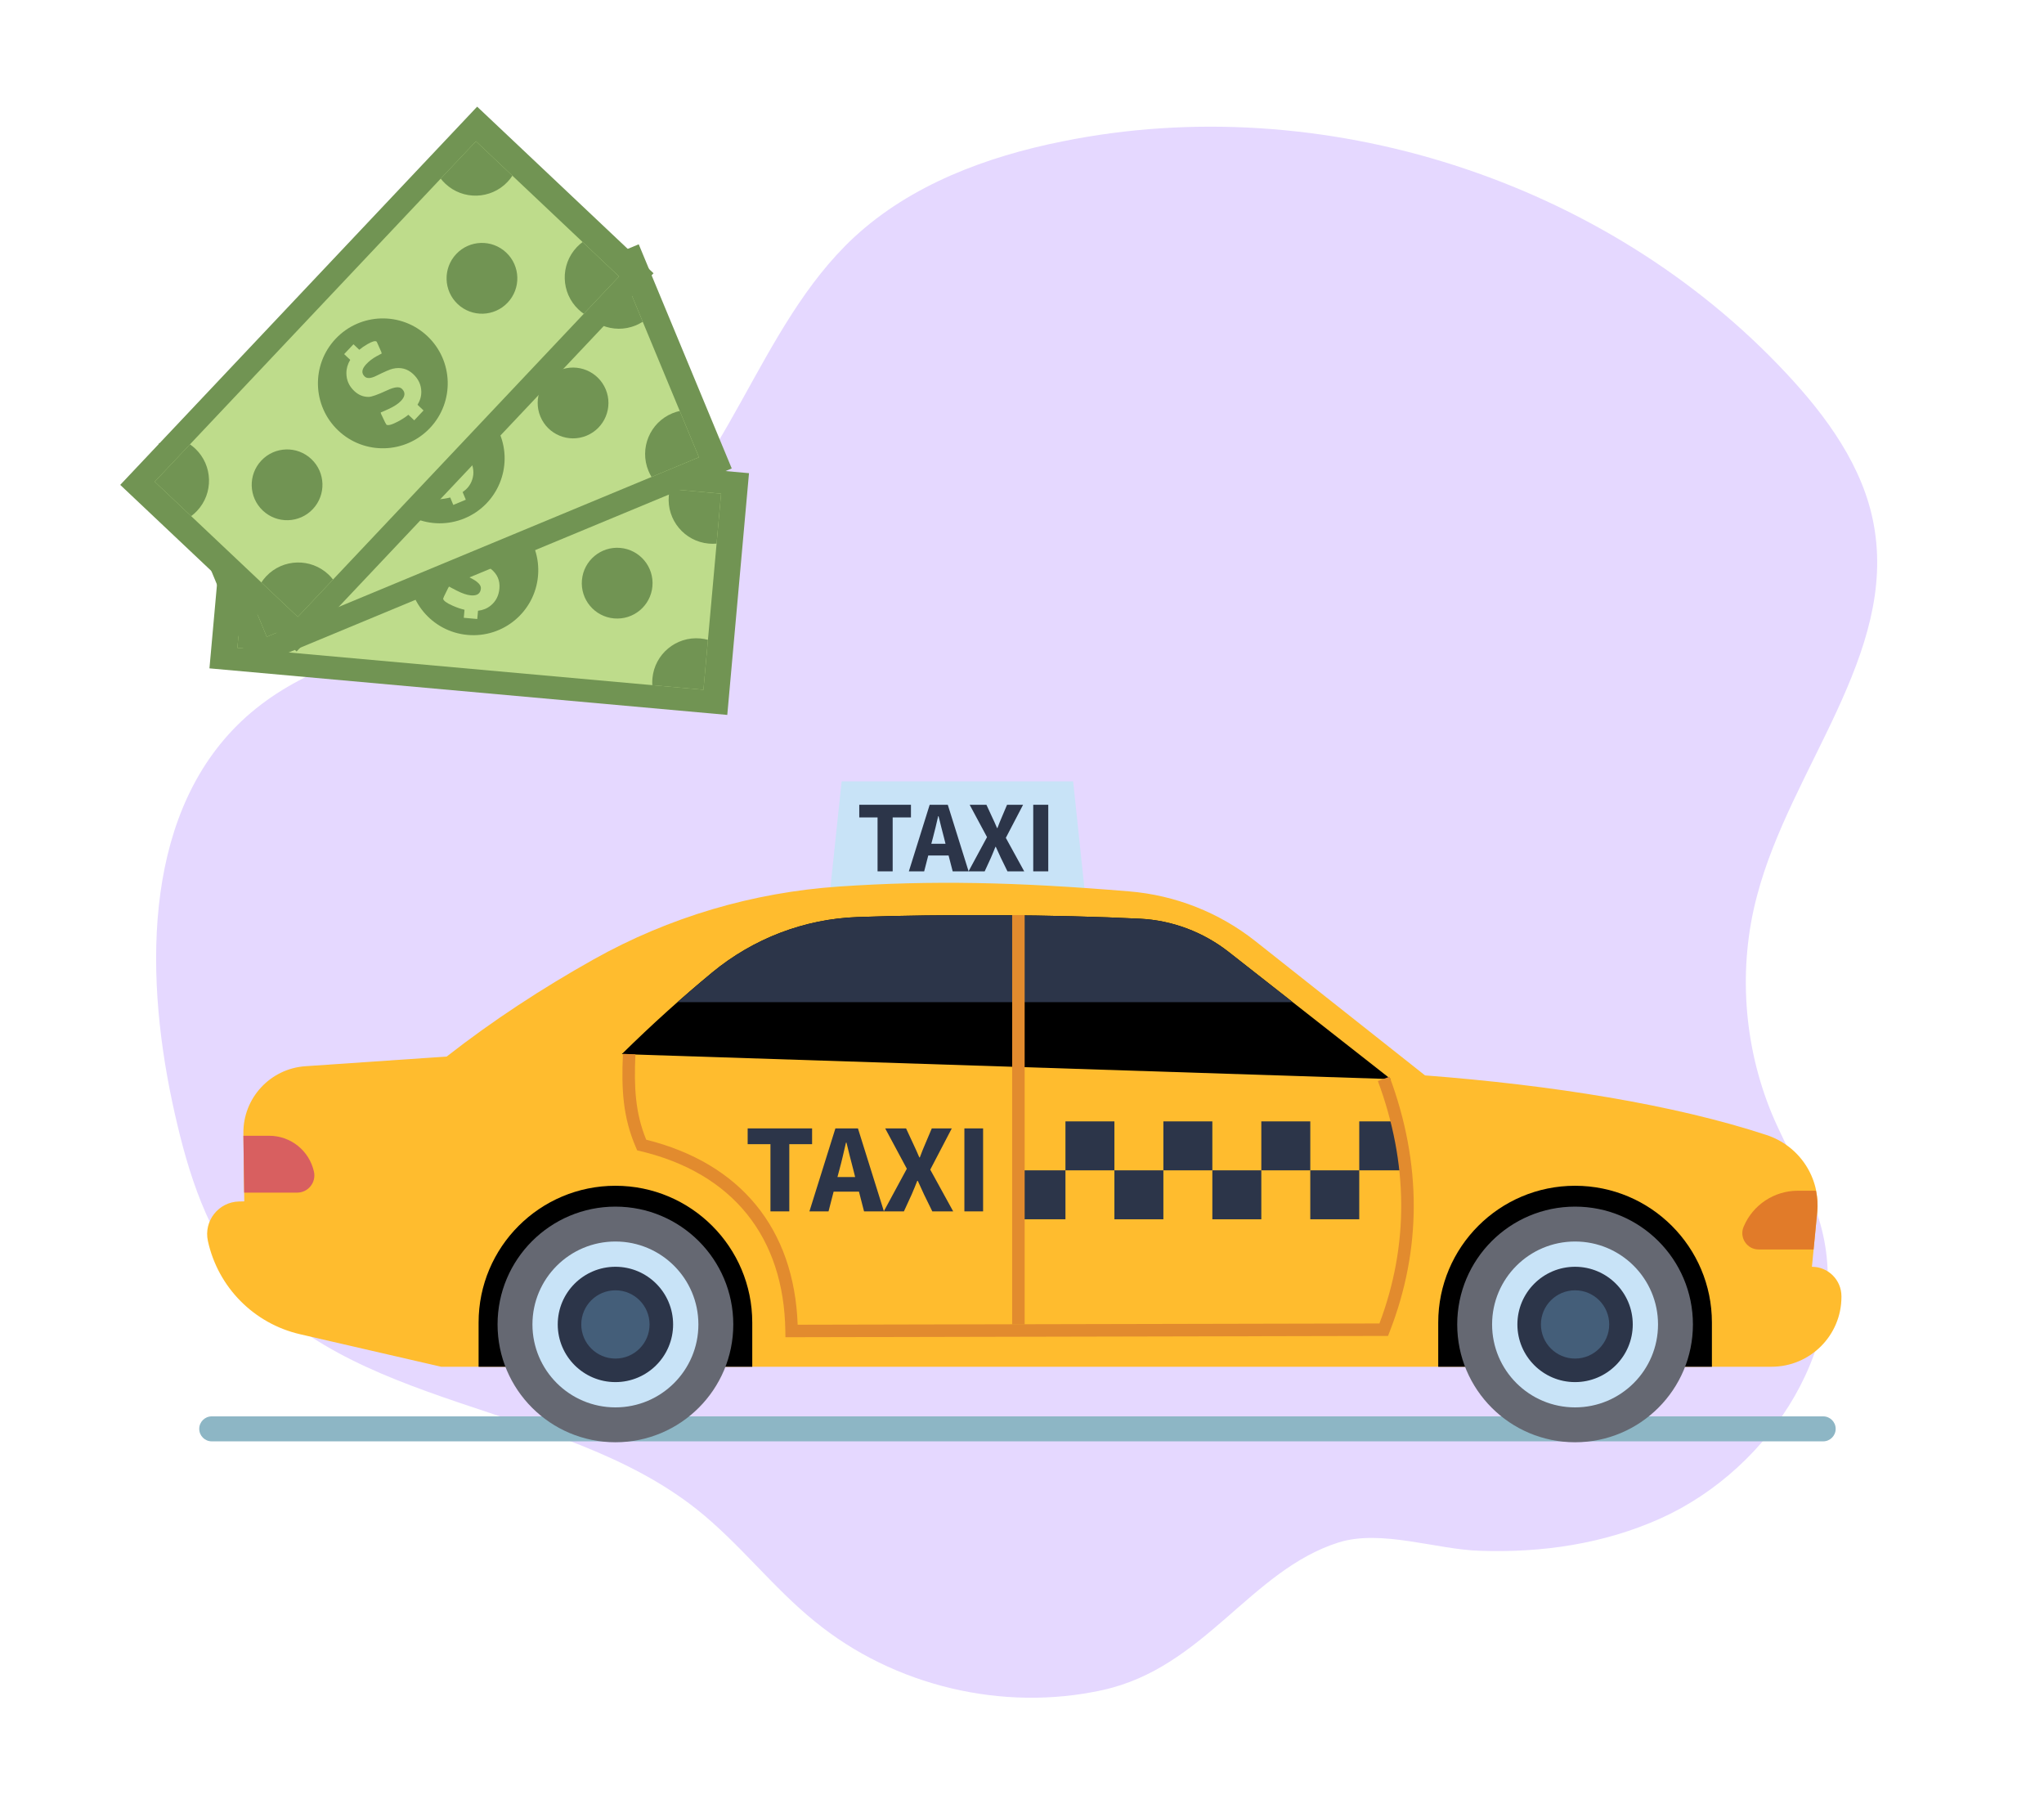 <svg xmlns="http://www.w3.org/2000/svg" xmlns:xlink="http://www.w3.org/1999/xlink" width="775" zoomAndPan="magnify" viewBox="0 0 581.25 513" height="684" preserveAspectRatio="xMidYMid meet" version="1.0"><defs><clipPath id="dbb02aef1c"><path d="M 56.609 402 L 523 402 L 523 410 L 56.609 410 Z M 56.609 402 " clip-rule="nonzero"/></clipPath><clipPath id="c0ef64e108"><path d="M 235 222.16 L 309 222.16 L 309 256 L 235 256 Z M 235 222.16 " clip-rule="nonzero"/></clipPath><clipPath id="2826ac46e9"><path d="M 58.84 250.969 L 523.648 250.969 L 523.648 388.609 L 58.84 388.609 Z M 58.84 250.969 " clip-rule="nonzero"/></clipPath><clipPath id="00ee01ff49"><path d="M 414.359 343 L 481.477 343 L 481.477 410.043 L 414.359 410.043 Z M 414.359 343 " clip-rule="nonzero"/></clipPath><clipPath id="3aeb944aa3"><path d="M 141.387 343 L 208.648 343 L 208.648 410.043 L 141.387 410.043 Z M 141.387 343 " clip-rule="nonzero"/></clipPath><clipPath id="ca8166e6e8"><path d="M 59 121 L 213 121 L 213 203.246 L 59 203.246 Z M 59 121 " clip-rule="nonzero"/></clipPath><clipPath id="8dfc03c35f"><path d="M 34.164 30.332 L 186 30.332 L 186 186 L 34.164 186 Z M 34.164 30.332 " clip-rule="nonzero"/></clipPath></defs><path fill="#e5d8ff" d="M 472.293 431.66 C 503.887 417.402 527.121 381.145 517.617 347.879 C 514.449 336.965 508.289 327.195 503.887 316.723 C 495.789 297.188 494.207 275.008 499.664 254.59 C 509.168 218.418 539.617 185.945 532.84 149.156 C 529.848 132.699 519.465 118.441 508.023 106.211 C 456.625 51.117 375.836 25.242 302.086 40.203 C 280.523 44.516 259.051 52.527 242.945 67.398 C 215.312 93.008 207.039 135.691 176.852 158.398 C 145.695 181.809 99.23 177.762 70.098 203.723 C 41.055 229.684 40.879 275.098 48.977 313.293 C 52.672 330.539 57.691 348.055 68.516 361.961 C 98.699 400.945 159.602 398.48 198.238 429.195 C 210.293 438.789 219.711 451.285 231.68 460.969 C 254.121 479.359 285.188 486.754 313.527 480.504 C 342.48 474.168 355.594 446.445 380.676 438.527 C 392.82 434.742 408.488 440.551 420.809 440.902 C 438.41 441.52 456.098 438.965 472.293 431.66 Z M 472.293 431.66 " fill-opacity="1" fill-rule="nonzero"/><g clip-path="url(#dbb02aef1c)"><path fill="#8db6c5" d="M 518.453 409.789 L 60.207 409.789 C 58.246 409.789 56.656 408.195 56.656 406.238 C 56.656 404.277 58.246 402.688 60.207 402.688 L 518.453 402.688 C 520.418 402.688 522.008 404.277 522.008 406.238 C 522.008 408.195 520.418 409.789 518.453 409.789 " fill-opacity="1" fill-rule="nonzero"/></g><g clip-path="url(#c0ef64e108)"><path fill="#c8e3f7" d="M 235.777 255.824 L 308.723 255.824 L 305.168 222.16 L 239.332 222.16 L 235.777 255.824 " fill-opacity="1" fill-rule="nonzero"/></g><path fill="#2c3549" d="M 249.551 232.402 L 244.348 232.402 L 244.348 228.805 L 259.047 228.805 L 259.047 232.402 L 253.848 232.402 L 253.848 247.734 L 249.551 247.734 L 249.551 232.402 " fill-opacity="1" fill-rule="nonzero"/><path fill="#2c3549" d="M 264.836 239.895 L 268.875 239.895 L 268.441 238.148 C 267.918 236.266 267.395 234.027 266.902 232.055 L 266.785 232.055 C 266.32 234.055 265.824 236.266 265.305 238.148 Z M 264.371 228.805 L 269.52 228.805 L 275.441 247.734 L 270.914 247.734 L 269.75 243.23 L 263.965 243.23 L 262.805 247.734 L 258.449 247.734 L 264.371 228.805 " fill-opacity="1" fill-rule="nonzero"/><path fill="#2c3549" d="M 280.68 238.004 L 275.742 228.805 L 280.508 228.805 L 282.16 232.375 C 282.598 233.242 283.004 234.23 283.527 235.422 L 283.641 235.422 C 284.082 234.23 284.484 233.242 284.863 232.375 L 286.375 228.805 L 290.934 228.805 L 286.027 238.211 L 291.254 247.734 L 286.492 247.734 L 284.602 243.871 C 284.141 242.883 283.703 241.926 283.18 240.766 L 283.066 240.766 C 282.625 241.926 282.191 242.883 281.785 243.871 L 280.012 247.734 L 275.422 247.734 L 280.68 238.004 " fill-opacity="1" fill-rule="nonzero"/><path fill="#2c3549" d="M 293.82 228.805 L 298.094 228.805 L 298.094 247.734 L 293.82 247.734 L 293.82 228.805 " fill-opacity="1" fill-rule="nonzero"/><g clip-path="url(#2826ac46e9)"><path fill="#ffbc2e" d="M 503.773 388.578 L 125.441 388.578 L 85.332 379.336 C 72.199 376.309 61.992 365.984 59.121 352.828 C 57.875 347.137 62.141 341.723 67.969 341.594 L 69.461 341.562 L 69.211 322.254 C 69.082 312.215 76.824 303.824 86.848 303.137 L 127.023 300.387 C 140.078 290.188 154.062 281.031 168.82 272.758 C 190.266 260.734 214.117 253.707 238.652 252.047 C 265.047 250.262 288.676 250.742 321.133 253.43 C 334.203 254.512 346.688 259.43 356.977 267.566 L 405.234 305.746 C 441.332 308.508 475.977 314.02 502.359 322.699 C 511.703 325.773 517.715 334.832 516.762 344.621 L 515.254 360.16 C 519.891 360.156 523.648 363.914 523.648 368.547 L 523.648 368.715 C 523.648 379.684 514.75 388.578 503.773 388.578 " fill-opacity="1" fill-rule="nonzero"/></g><path fill="#2c3549" d="M 289.055 346.652 L 302.98 346.652 L 302.98 332.738 L 289.055 332.738 L 289.055 346.652 " fill-opacity="1" fill-rule="nonzero"/><path fill="#2c3549" d="M 302.98 332.738 L 316.902 332.738 L 316.902 318.82 L 302.98 318.82 L 302.98 332.738 " fill-opacity="1" fill-rule="nonzero"/><path fill="#2c3549" d="M 316.902 346.656 L 330.828 346.656 L 330.828 332.738 L 316.902 332.738 L 316.902 346.656 " fill-opacity="1" fill-rule="nonzero"/><path fill="#2c3549" d="M 330.828 332.738 L 344.754 332.738 L 344.754 318.82 L 330.828 318.82 L 330.828 332.738 " fill-opacity="1" fill-rule="nonzero"/><path fill="#2c3549" d="M 344.754 346.656 L 358.68 346.656 L 358.68 332.738 L 344.754 332.738 L 344.754 346.656 " fill-opacity="1" fill-rule="nonzero"/><path fill="#2c3549" d="M 358.68 332.738 L 372.605 332.738 L 372.605 318.82 L 358.68 318.82 L 358.68 332.738 " fill-opacity="1" fill-rule="nonzero"/><path fill="#2c3549" d="M 372.602 346.652 L 386.527 346.652 L 386.527 332.738 L 372.602 332.738 L 372.602 346.652 " fill-opacity="1" fill-rule="nonzero"/><path fill="#2c3549" d="M 386.527 332.738 L 400.453 332.738 L 396.902 318.82 L 386.527 318.82 L 386.527 332.738 " fill-opacity="1" fill-rule="nonzero"/><path fill="#e17b29" d="M 516.398 338.535 L 511.234 338.535 C 504.539 338.535 498.492 342.531 495.871 348.688 L 495.836 348.773 C 494.531 351.84 496.781 355.238 500.113 355.238 L 515.73 355.238 L 516.762 344.621 C 516.965 342.535 516.797 340.5 516.398 338.535 " fill-opacity="1" fill-rule="nonzero"/><path fill="#d85f60" d="M 76.562 322.91 L 69.219 322.91 L 69.43 339.074 L 84.5 339.074 C 87.625 339.074 89.953 336.184 89.281 333.133 C 87.969 327.164 82.676 322.91 76.562 322.91 " fill-opacity="1" fill-rule="nonzero"/><path fill="#000000" d="M 395.48 306.793 L 349.441 270.68 C 342.195 264.996 333.387 261.66 324.188 261.203 C 300.336 260.008 267.707 259.852 243.805 260.727 C 228.688 261.281 214.219 266.844 202.547 276.465 C 194.062 283.461 185.492 291.156 176.824 299.691 L 395.48 306.793 " fill-opacity="1" fill-rule="nonzero"/><path fill="#2c3549" d="M 367.605 284.926 L 349.441 270.68 C 342.195 264.996 333.387 261.66 324.188 261.203 C 300.332 260.008 267.707 259.852 243.805 260.727 C 228.688 261.281 214.219 266.848 202.547 276.465 C 199.27 279.168 195.977 282.008 192.672 284.926 L 367.605 284.926 " fill-opacity="1" fill-rule="nonzero"/><path fill="#000000" d="M 447.898 337.125 C 469.391 337.125 486.812 354.535 486.812 376.016 L 486.812 388.578 L 408.988 388.578 L 408.988 376.016 C 408.988 354.535 426.41 337.125 447.898 337.125 " fill-opacity="1" fill-rule="nonzero"/><g clip-path="url(#00ee01ff49)"><path fill="#656872" d="M 414.387 376.551 C 414.387 358.055 429.387 343.055 447.902 343.055 C 466.41 343.055 481.414 358.055 481.414 376.551 C 481.414 395.051 466.41 410.047 447.902 410.047 C 429.387 410.047 414.387 395.051 414.387 376.551 " fill-opacity="1" fill-rule="nonzero"/></g><path fill="#c8e3f7" d="M 424.305 376.551 C 424.305 363.527 434.867 352.973 447.898 352.973 C 460.93 352.973 471.492 363.527 471.492 376.551 C 471.492 389.574 460.93 400.133 447.898 400.133 C 434.867 400.133 424.305 389.574 424.305 376.551 " fill-opacity="1" fill-rule="nonzero"/><path fill="#2c3549" d="M 431.5 376.551 C 431.5 367.496 438.84 360.156 447.898 360.156 C 456.961 360.156 464.305 367.496 464.305 376.551 C 464.305 385.605 456.961 392.945 447.898 392.945 C 438.84 392.945 431.5 385.605 431.5 376.551 " fill-opacity="1" fill-rule="nonzero"/><path fill="#445e79" d="M 438.191 376.551 C 438.191 371.195 442.539 366.848 447.898 366.848 C 453.262 366.848 457.609 371.195 457.609 376.551 C 457.609 381.91 453.262 386.254 447.898 386.254 C 442.539 386.254 438.191 381.91 438.191 376.551 " fill-opacity="1" fill-rule="nonzero"/><path fill="#000000" d="M 175.008 337.125 C 196.496 337.125 213.918 354.535 213.918 376.016 L 213.918 388.578 L 136.098 388.578 L 136.098 376.016 C 136.098 354.535 153.516 337.125 175.008 337.125 " fill-opacity="1" fill-rule="nonzero"/><g clip-path="url(#3aeb944aa3)"><path fill="#656872" d="M 141.492 376.551 C 141.492 358.055 156.496 343.055 175.008 343.055 C 193.516 343.055 208.523 358.055 208.523 376.551 C 208.523 395.051 193.516 410.047 175.008 410.047 C 156.496 410.047 141.492 395.051 141.492 376.551 " fill-opacity="1" fill-rule="nonzero"/></g><path fill="#c8e3f7" d="M 151.41 376.551 C 151.41 363.527 161.977 352.973 175.008 352.973 C 188.039 352.973 198.602 363.527 198.602 376.551 C 198.602 389.574 188.039 400.133 175.008 400.133 C 161.977 400.133 151.41 389.574 151.41 376.551 " fill-opacity="1" fill-rule="nonzero"/><path fill="#2c3549" d="M 158.605 376.551 C 158.605 367.496 165.949 360.156 175.008 360.156 C 184.066 360.156 191.41 367.496 191.41 376.551 C 191.41 385.605 184.066 392.945 175.008 392.945 C 165.949 392.945 158.605 385.605 158.605 376.551 " fill-opacity="1" fill-rule="nonzero"/><path fill="#445e79" d="M 165.297 376.551 C 165.297 371.195 169.645 366.848 175.008 366.848 C 180.371 366.848 184.715 371.195 184.715 376.551 C 184.715 381.91 180.371 386.254 175.008 386.254 C 169.645 386.254 165.297 381.91 165.297 376.551 " fill-opacity="1" fill-rule="nonzero"/><path fill="#e28b2e" d="M 223.348 380.188 L 223.324 378.434 C 222.957 351.672 208.301 333.5 182.062 327.266 L 181.195 327.062 L 180.844 326.246 C 177.137 317.707 176.68 309.723 177.145 299.613 L 180.695 299.773 C 180.266 309.055 180.641 316.406 183.762 324.027 C 210.613 330.727 225.844 349.344 226.832 376.633 L 392.27 376.277 C 400.676 353.965 400.527 330.781 391.828 307.348 L 395.156 306.113 C 404.316 330.781 404.316 355.203 395.148 378.695 L 394.707 379.82 L 223.348 380.188 " fill-opacity="1" fill-rule="nonzero"/><path fill="#e28b2e" d="M 291.379 376.551 L 287.828 376.551 L 287.828 260.168 L 291.379 260.168 L 291.379 376.551 " fill-opacity="1" fill-rule="nonzero"/><path fill="#2c3549" d="M 219.094 325.301 L 212.613 325.301 L 212.613 320.816 L 230.934 320.816 L 230.934 325.301 L 224.453 325.301 L 224.453 344.406 L 219.094 344.406 L 219.094 325.301 " fill-opacity="1" fill-rule="nonzero"/><path fill="#2c3549" d="M 238.145 334.637 L 243.176 334.637 L 242.633 332.469 C 241.98 330.113 241.328 327.324 240.715 324.867 L 240.566 324.867 C 239.988 327.363 239.371 330.113 238.723 332.469 Z M 237.562 320.816 L 243.973 320.816 L 251.359 344.406 L 245.707 344.406 L 244.262 338.797 L 237.055 338.797 L 235.609 344.406 L 230.176 344.406 L 237.562 320.816 " fill-opacity="1" fill-rule="nonzero"/><path fill="#2c3549" d="M 257.875 332.285 L 251.723 320.816 L 257.656 320.816 L 259.723 325.266 C 260.266 326.352 260.773 327.582 261.426 329.066 L 261.57 329.066 C 262.109 327.582 262.617 326.352 263.09 325.266 L 264.973 320.816 L 270.656 320.816 L 264.535 332.539 L 271.055 344.406 L 265.117 344.406 L 262.762 339.594 C 262.184 338.363 261.645 337.172 260.992 335.723 L 260.844 335.723 C 260.301 337.172 259.758 338.363 259.254 339.594 L 257.043 344.406 L 251.32 344.406 L 257.875 332.285 " fill-opacity="1" fill-rule="nonzero"/><path fill="#2c3549" d="M 274.242 320.816 L 279.562 320.816 L 279.562 344.406 L 274.242 344.406 L 274.242 320.816 " fill-opacity="1" fill-rule="nonzero"/><g clip-path="url(#ca8166e6e8)"><path fill="#719453" d="M 206.816 203.258 L 59.562 190.02 L 65.738 121.293 L 212.992 134.531 L 206.816 203.258 " fill-opacity="1" fill-rule="nonzero"/></g><path fill="#bedc8b" d="M 200.039 196.105 L 67.508 184.191 L 72.516 128.441 L 205.051 140.355 L 200.039 196.105 " fill-opacity="1" fill-rule="nonzero"/><path fill="#719453" d="M 71.242 142.641 C 71.945 142.832 72.672 142.969 73.426 143.035 C 80.316 143.656 86.41 138.57 87.027 131.672 C 87.086 131.023 87.094 130.383 87.055 129.75 L 72.516 128.441 L 71.242 142.641 " fill-opacity="1" fill-rule="nonzero"/><path fill="#719453" d="M 68.781 169.996 C 69.508 169.934 70.25 169.93 71.004 169.996 C 77.898 170.613 82.984 176.711 82.363 183.605 C 82.305 184.254 82.199 184.887 82.051 185.5 L 67.508 184.191 L 68.781 169.996 " fill-opacity="1" fill-rule="nonzero"/><path fill="#719453" d="M 201.316 181.91 C 200.609 181.719 199.883 181.582 199.133 181.516 C 192.238 180.895 186.148 185.984 185.527 192.879 C 185.469 193.527 185.461 194.168 185.5 194.801 L 200.039 196.105 L 201.316 181.91 " fill-opacity="1" fill-rule="nonzero"/><path fill="#719453" d="M 203.773 154.555 C 203.047 154.617 202.305 154.617 201.555 154.551 C 194.66 153.934 189.574 147.84 190.191 140.945 C 190.254 140.297 190.359 139.66 190.508 139.047 L 205.051 140.355 L 203.773 154.555 " fill-opacity="1" fill-rule="nonzero"/><path fill="#719453" d="M 152.992 163.777 C 152.082 173.934 143.113 181.426 132.961 180.516 C 122.805 179.602 115.316 170.629 116.23 160.473 C 117.141 150.316 126.109 142.824 136.262 143.734 C 146.418 144.648 153.906 153.621 152.992 163.777 " fill-opacity="1" fill-rule="nonzero"/><path fill="#719453" d="M 105.129 159.473 C 104.629 165.012 99.742 169.094 94.207 168.598 C 88.672 168.102 84.59 163.207 85.09 157.672 C 85.586 152.137 90.477 148.055 96.008 148.551 C 101.543 149.051 105.625 153.938 105.129 159.473 " fill-opacity="1" fill-rule="nonzero"/><path fill="#719453" d="M 185.527 166.699 C 185.031 172.234 180.141 176.32 174.605 175.82 C 169.07 175.328 164.988 170.434 165.484 164.902 C 165.984 159.363 170.875 155.281 176.406 155.777 C 181.941 156.277 186.02 161.164 185.527 166.699 " fill-opacity="1" fill-rule="nonzero"/><path fill="#bedc8b" d="M 142.02 167.316 C 142.223 165.051 141.41 163.191 139.578 161.734 C 139.004 161.273 137.512 160.465 135.098 159.309 C 133.578 158.59 132.867 157.781 132.941 156.875 C 133.07 155.484 134.094 154.875 136.008 155.043 C 137.168 155.152 138.328 155.445 139.488 155.93 C 140.469 156.34 140.965 156.57 140.988 156.621 C 141.129 156.57 141.246 156.453 141.344 156.273 L 142.562 153.961 C 142.738 153.629 142.828 153.449 142.832 153.418 C 142.875 152.922 142.133 152.375 140.609 151.766 C 139.703 151.41 138.828 151.145 137.973 150.953 L 138.176 148.68 L 134.336 148.336 L 134.125 150.703 C 132.734 150.875 131.512 151.367 130.465 152.195 C 128.918 153.418 128.059 155.047 127.875 157.082 C 127.73 158.707 128.129 160.121 129.078 161.32 C 129.602 161.98 131.168 162.969 133.77 164.289 C 135.848 165.324 136.836 166.336 136.75 167.324 C 136.621 168.777 135.668 169.426 133.895 169.266 C 132.793 169.168 131.469 168.727 129.93 167.941 C 128.387 167.16 127.691 166.773 127.836 166.789 C 127.691 166.773 127.566 166.895 127.453 167.148 L 126.273 169.551 C 126.125 169.965 126.039 170.168 126.012 170.172 C 126.043 170.738 126.934 171.418 128.715 172.203 C 129.883 172.727 131.008 173.109 132.09 173.359 L 131.887 175.645 L 135.723 175.988 L 135.934 173.641 C 137.324 173.48 138.531 172.992 139.543 172.164 C 141.012 170.969 141.84 169.348 142.02 167.316 " fill-opacity="1" fill-rule="nonzero"/><path fill="#719453" d="M 208.086 133.188 L 71.535 189.891 L 45.09 126.16 L 181.637 69.457 L 208.086 133.188 " fill-opacity="1" fill-rule="nonzero"/><path fill="#bedc8b" d="M 198.762 130.004 L 75.863 181.043 L 54.406 129.344 L 177.309 78.309 L 198.762 130.004 " fill-opacity="1" fill-rule="nonzero"/><path fill="#719453" d="M 59.871 142.508 C 60.586 142.352 61.293 142.133 61.992 141.844 C 68.383 139.188 71.414 131.852 68.762 125.457 C 68.512 124.859 68.223 124.285 67.895 123.746 L 54.406 129.344 L 59.871 142.508 " fill-opacity="1" fill-rule="nonzero"/><path fill="#719453" d="M 70.398 167.879 C 71.012 167.48 71.672 167.133 72.367 166.848 C 78.762 164.191 86.094 167.223 88.746 173.613 C 88.996 174.219 89.199 174.828 89.348 175.441 L 75.863 181.043 L 70.398 167.879 " fill-opacity="1" fill-rule="nonzero"/><path fill="#719453" d="M 193.301 116.84 C 192.586 116.996 191.879 117.215 191.18 117.508 C 184.789 120.16 181.754 127.496 184.41 133.891 C 184.66 134.492 184.949 135.062 185.277 135.605 L 198.762 130.004 L 193.301 116.84 " fill-opacity="1" fill-rule="nonzero"/><path fill="#719453" d="M 182.773 91.473 C 182.156 91.867 181.504 92.211 180.805 92.504 C 174.41 95.16 167.078 92.125 164.426 85.73 C 164.172 85.129 163.977 84.52 163.824 83.906 L 177.309 78.309 L 182.773 91.473 " fill-opacity="1" fill-rule="nonzero"/><path fill="#719453" d="M 142.086 123.238 C 145.996 132.656 141.531 143.457 132.117 147.367 C 122.703 151.277 111.902 146.812 107.992 137.395 C 104.09 127.977 108.547 117.176 117.965 113.266 C 127.379 109.355 138.176 113.82 142.086 123.238 " fill-opacity="1" fill-rule="nonzero"/><path fill="#719453" d="M 97.699 141.668 C 99.828 146.801 97.398 152.691 92.266 154.824 C 87.133 156.953 81.25 154.52 79.117 149.387 C 76.988 144.254 79.422 138.363 84.551 136.234 C 89.684 134.102 95.57 136.535 97.699 141.668 " fill-opacity="1" fill-rule="nonzero"/><path fill="#719453" d="M 172.254 110.711 C 174.383 115.844 171.949 121.73 166.816 123.863 C 161.688 125.992 155.801 123.559 153.672 118.426 C 151.539 113.293 153.973 107.406 159.105 105.273 C 164.234 103.145 170.121 105.578 172.254 110.711 " fill-opacity="1" fill-rule="nonzero"/><path fill="#bedc8b" d="M 134.012 131.469 C 133.141 129.367 131.555 128.102 129.262 127.664 C 128.539 127.523 126.84 127.5 124.164 127.598 C 122.488 127.664 121.477 127.277 121.129 126.445 C 120.59 125.152 121.211 124.137 122.988 123.398 C 124.066 122.949 125.23 122.672 126.48 122.562 C 127.539 122.473 128.086 122.445 128.133 122.48 C 128.23 122.367 128.281 122.211 128.285 122.004 L 128.293 119.395 C 128.293 119.016 128.289 118.812 128.277 118.785 C 128.086 118.328 127.176 118.188 125.539 118.359 C 124.574 118.461 123.676 118.633 122.828 118.863 L 121.953 116.758 L 118.395 118.234 L 119.305 120.426 C 118.152 121.227 117.301 122.23 116.758 123.449 C 115.961 125.25 115.949 127.094 116.73 128.98 C 117.359 130.488 118.371 131.555 119.766 132.176 C 120.539 132.52 122.383 132.664 125.301 132.625 C 127.617 132.574 128.969 133.012 129.348 133.93 C 129.91 135.273 129.367 136.289 127.723 136.973 C 126.699 137.398 125.324 137.621 123.598 137.641 C 121.867 137.664 121.074 137.648 121.207 137.594 C 121.074 137.648 121.016 137.812 121.035 138.09 L 121.105 140.766 C 121.168 141.203 121.188 141.426 121.16 141.438 C 121.453 141.926 122.559 142.113 124.5 141.984 C 125.777 141.898 126.953 141.719 128.027 141.438 L 128.902 143.555 L 132.461 142.074 L 131.559 139.898 C 132.719 139.113 133.559 138.121 134.074 136.918 C 134.816 135.176 134.797 133.355 134.012 131.469 " fill-opacity="1" fill-rule="nonzero"/><g clip-path="url(#8dfc03c35f)"><path fill="#719453" d="M 185.844 77.691 L 84.344 185.227 L 34.188 137.855 L 135.688 30.324 L 185.844 77.691 " fill-opacity="1" fill-rule="nonzero"/></g><path fill="#bedc8b" d="M 176.035 78.594 L 84.684 175.383 L 43.996 136.953 L 135.348 40.168 L 176.035 78.594 " fill-opacity="1" fill-rule="nonzero"/><path fill="#719453" d="M 54.355 146.738 C 54.941 146.305 55.5 145.816 56.02 145.266 C 60.77 140.234 60.543 132.297 55.512 127.543 C 55.035 127.098 54.539 126.695 54.016 126.332 L 43.996 136.953 L 54.355 146.738 " fill-opacity="1" fill-rule="nonzero"/><path fill="#719453" d="M 74.32 165.594 C 74.723 164.984 75.176 164.398 75.695 163.852 C 80.445 158.816 88.379 158.59 93.414 163.34 C 93.887 163.789 94.316 164.266 94.703 164.762 L 84.684 175.383 L 74.32 165.594 " fill-opacity="1" fill-rule="nonzero"/><path fill="#719453" d="M 165.676 68.809 C 165.09 69.246 164.531 69.73 164.012 70.281 C 159.262 75.316 159.488 83.254 164.52 88.004 C 164.992 88.453 165.492 88.855 166.012 89.215 L 176.035 78.594 L 165.676 68.809 " fill-opacity="1" fill-rule="nonzero"/><path fill="#719453" d="M 145.711 49.953 C 145.309 50.562 144.855 51.152 144.336 51.699 C 139.582 56.73 131.648 56.961 126.617 52.207 C 126.145 51.758 125.715 51.285 125.324 50.785 L 135.348 40.168 L 145.711 49.953 " fill-opacity="1" fill-rule="nonzero"/><path fill="#719453" d="M 121.535 95.566 C 128.949 102.566 129.281 114.254 122.289 121.664 C 115.289 129.078 103.605 129.418 96.195 122.414 C 88.785 115.414 88.449 103.73 95.445 96.316 C 102.445 88.902 114.125 88.566 121.535 95.566 " fill-opacity="1" fill-rule="nonzero"/><path fill="#719453" d="M 88.543 130.523 C 92.582 134.34 92.766 140.707 88.949 144.75 C 85.137 148.789 78.77 148.969 74.73 145.156 C 70.691 141.34 70.508 134.973 74.324 130.934 C 78.137 126.891 84.504 126.707 88.543 130.523 " fill-opacity="1" fill-rule="nonzero"/><path fill="#719453" d="M 143.957 71.812 C 148 75.625 148.184 81.996 144.367 86.035 C 140.555 90.078 134.188 90.258 130.145 86.445 C 126.105 82.629 125.926 76.262 129.738 72.219 C 133.555 68.176 139.922 67.996 143.957 71.812 " fill-opacity="1" fill-rule="nonzero"/><path fill="#bedc8b" d="M 117.527 106.379 C 115.875 104.816 113.91 104.309 111.637 104.848 C 110.918 105.012 109.355 105.684 106.957 106.871 C 105.453 107.613 104.371 107.676 103.711 107.059 C 102.695 106.094 102.848 104.914 104.168 103.516 C 104.969 102.668 105.918 101.938 107.016 101.324 C 107.945 100.812 108.434 100.559 108.488 100.574 C 108.531 100.434 108.516 100.27 108.434 100.078 L 107.375 97.695 C 107.219 97.348 107.133 97.164 107.113 97.145 C 106.75 96.805 105.863 97.047 104.441 97.871 C 103.602 98.359 102.852 98.887 102.172 99.441 L 100.512 97.875 L 97.867 100.68 L 99.594 102.309 C 98.867 103.508 98.5 104.773 98.504 106.105 C 98.508 108.074 99.254 109.762 100.738 111.164 C 101.926 112.289 103.281 112.848 104.809 112.844 C 105.652 112.84 107.402 112.223 110.047 110.992 C 112.141 110 113.551 109.848 114.273 110.527 C 115.336 111.531 115.254 112.68 114.031 113.973 C 113.27 114.777 112.109 115.543 110.539 116.27 C 108.969 116.996 108.238 117.305 108.34 117.199 C 108.238 117.305 108.254 117.48 108.383 117.723 L 109.535 120.137 C 109.773 120.508 109.883 120.707 109.867 120.727 C 110.328 121.055 111.414 120.773 113.133 119.863 C 114.266 119.266 115.266 118.621 116.129 117.926 L 117.797 119.5 L 120.441 116.695 L 118.73 115.078 C 119.465 113.887 119.828 112.637 119.805 111.328 C 119.773 109.434 119.012 107.781 117.527 106.379 " fill-opacity="1" fill-rule="nonzero"/></svg>